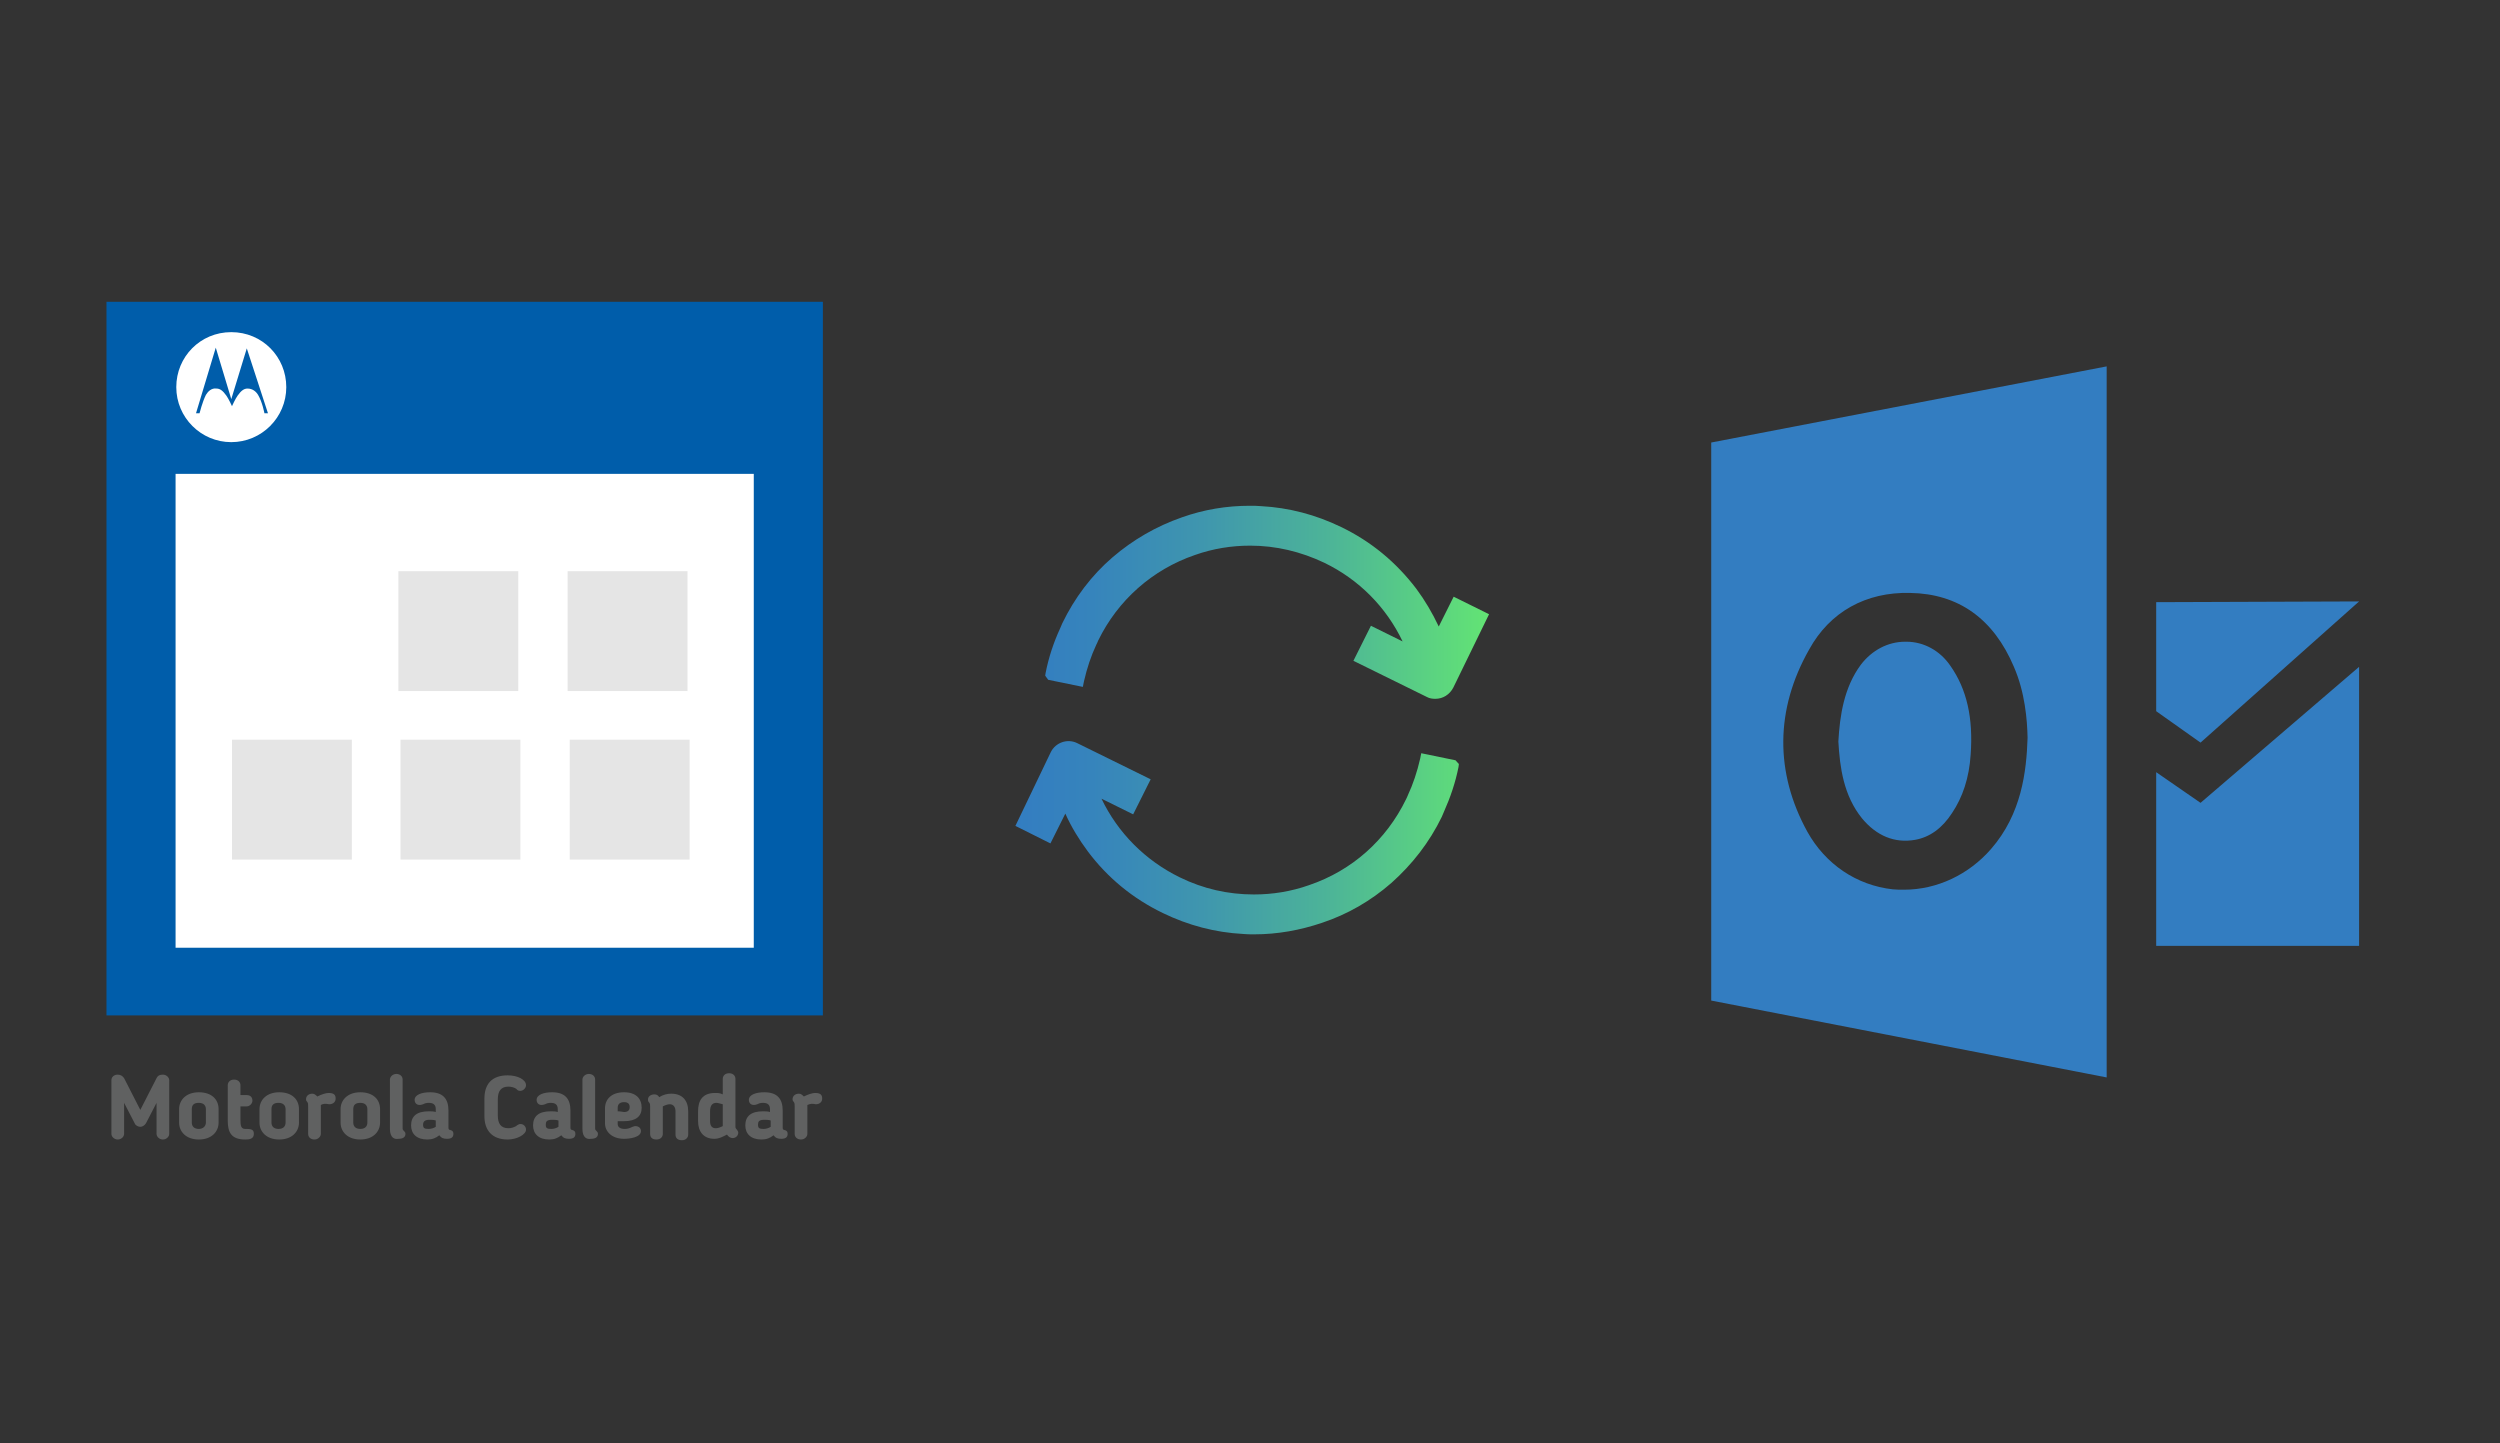 ﻿<?xml version="1.0" encoding="utf-8"?>
<!DOCTYPE svg PUBLIC "-//W3C//DTD SVG 1.1//EN" "http://www.w3.org/Graphics/SVG/1.1/DTD/svg11.dtd">
<svg x="0" y="0" width="672" height="388" xml="http://www.w3.org/XML/1998/namespace" xmlns="http://www.w3.org/2000/svg" xmlns:xlink="http://www.w3.org/1999/xlink" xmlns:xml="http://www.w3.org/XML/1998/namespace" version="1.1">
  <rect width="100%" height="100%" fill="#333333" stroke="none"/>
  <svg x="422" y="66" width="250" height="256" viewBox="0, 0, 249.8, 257.7" xml:space="preserve" id="Layer_1" enable-background="new 0 0 249.8 257.7" xmlns="http://www.w3.org/2000/svg" xmlns:xlink="http://www.w3.org/1999/xlink" xmlns:xml="http://www.w3.org/XML/1998/namespace" version="1.1">
    <path d="M78.1 155 C73.1 148.8 72.1 141.2 71.7 134.2 C72.1 127.2 73.2 119.6 77.8 113.4 C80.8 109.5 85.1 107.2 89.8 107.2 C89.9 107.2 89.9 107.2 90.1 107.2 C94.8 107.2 99.2 109.6 102 113.7 C106.5 120.1 108.2 127.9 107.5 137.7 C107.1 144.1 105.3 149.3 102.5 153.5 C99.8 157.7 96.4 160.1 92.5 160.8 C86.9 161.8 82 159.7 78.1 155 z M144.3 32.7 L144.3 225.1 L37.3 204.3 L37.3 53.3 L144.3 32.7 z M122.9 133.2 C122.8 128.3 122.2 120.9 119.2 114 C113.7 101 104.2 94.2 91.1 94 C79.2 93.7 69.4 99.1 63.8 109.3 C54.6 125.5 54.5 142.6 63.3 158.6 C68.2 167.4 76.6 173.1 86.4 174.2 C87.3 174.3 88.4 174.3 89.5 174.3 C98.4 174.3 107 170.2 113 163.3 C121.3 153.8 122.6 142.3 122.9 133.2 z M157.7 96.5 L157.7 126 L169.7 134.5 L212.6 96.3 L157.7 96.5 z M157.7 189.5 L212.6 189.5 L212.6 114 L169.7 150.8 L157.7 142.5 L157.7 189.5 z" style="fill:#337DC1;" />
  </svg>
  <svg x="250" y="107" width="173" height="173" viewBox="0, 0, 172.7, 172.7" xml:space="preserve" enable-background="new 0 0 172.7 172.7" xmlns="http://www.w3.org/2000/svg" xmlns:xlink="http://www.w3.org/1999/xlink" xmlns:xml="http://www.w3.org/XML/1998/namespace" version="1.1">
    <g id="sync_1_">
      <linearGradient x1="22.787" y1="86.36" x2="149.933" y2="86.36" gradientUnits="userSpaceOnUse" id="sync_2_">
        <stop offset="0%" stop-color="#337DC1" />
        <stop offset="16.28%" stop-color="#3684BC" />
        <stop offset="39.51%" stop-color="#3F96AE" />
        <stop offset="66.91%" stop-color="#4DB597" />
        <stop offset="97.29%" stop-color="#61E077" />
        <stop offset="100%" stop-color="#63E474" />
      </linearGradient>
      <path d="M141.9 98.2 L141.8 99 C141 103.1 139.6 107.2 137.9 111 C137.7 111.5 137.5 111.9 137.3 112.4 C134 119.2 129.4 125.1 123.8 130.1 C118.3 134.9 112.1 138.5 105.2 140.8 C99.3 142.8 93.2 143.9 87 143.9 C86 143.9 85 143.9 84 143.8 C76.5 143.4 69.3 141.5 62.5 138.2 C54.4 134.3 47.6 128.7 42.3 121.6 C40 118.5 37.9 115.1 36.3 111.5 L32.3 119.5 L22.9 114.8 L32.4 95 C33.7 92.4 36.9 91.3 39.5 92.6 L59.2 102.3 L54.5 111.7 L46 107.5 C50.4 116.7 57.8 124.1 67 128.6 C73.3 131.7 80 133.2 86.9 133.2 C91.9 133.2 96.9 132.4 101.7 130.7 C113.2 126.8 122.4 118.6 127.7 107.7 C127.9 107.3 128.1 106.9 128.2 106.6 C129.6 103.6 130.7 100.3 131.5 96.8 L131.8 95.3 L141 97.2 L141.9 98.2 z M140.5 53.3 L136.5 61.3 C134.8 57.7 132.8 54.3 130.5 51.2 C125.1 44.1 118.4 38.5 110.3 34.6 C103.5 31.3 96.3 29.4 88.8 29 C87.8 28.9 86.7 28.9 85.8 28.9 C79.6 28.9 73.5 29.9 67.6 32 C60.7 34.4 54.5 38 49 42.7 C43.3 47.6 38.8 53.6 35.5 60.4 C35.3 60.9 35.1 61.3 34.9 61.8 C33.1 65.7 31.8 69.7 31 73.8 L30.9 74.5 L31.7 75.6 L41 77.5 L41.3 76 C42.1 72.5 43.2 69.2 44.6 66.2 C44.8 65.8 45 65.4 45.1 65.1 C50.4 54.2 59.7 46 71.1 42.1 C75.9 40.4 80.9 39.6 85.9 39.6 C92.8 39.6 99.5 41.2 105.8 44.2 C115.1 48.7 122.4 56.1 126.8 65.3 L118.3 61.1 L113.6 70.5 L133.3 80.2 C134 80.6 134.8 80.7 135.6 80.7 C137.6 80.7 139.4 79.6 140.4 77.7 L150 58 L140.5 53.3 z" id="sync" style="fill:url(#sync_2_);" />
    </g>
    <g id="add_1_" />
    <g id="move_1_" />
    <g id="transfer_1_" />
    <g id="share_1_" />
    <g id="link_1_" />
    <g id="export_1_" />
    <g id="integrate_1_" />
    <g id="connect_1_" />
    <g id="copy_1_" />
    <g id="convert_1_" />
    <g id="push" />
  </svg>
  <svg x="0" y="66" width="250" height="256" viewBox="0, 0, 131.9, 125.7" xml:space="preserve" id="Layer_1#1" enable-background="new 0 0 131.9 125.7" xmlns="http://www.w3.org/2000/svg" xmlns:xlink="http://www.w3.org/1999/xlink" xmlns:xml="http://www.w3.org/XML/1998/namespace" version="1.1">
    <g>
      <rect x="18.4" y="11.2" width="95.1" height="89.9" style="fill:white;" />
      <path d="M15.1 3.3 C15.1 37.1 15.1 70.9 15.1 104.5 C49.1 104.5 83 104.5 116.7 104.5 C116.7 70.7 116.7 37.1 116.7 3.3 C82.8 3.3 49 3.3 15.1 3.3 z M106.9 94.9 C79.6 94.9 52.3 94.9 24.9 94.9 C24.9 72.6 24.9 50.3 24.9 27.7 C52.1 27.7 79.4 27.7 106.9 27.7 C106.9 49.9 106.9 72.3 106.9 94.9 z" style="fill:#005DAA;" />
      <rect x="56.5" y="41.5" width="17" height="17" style="fill:#E5E5E5;" />
      <rect x="80.5" y="41.5" width="17" height="17" style="fill:#E5E5E5;" />
      <rect x="32.9" y="65.4" width="17" height="17" style="fill:#E5E5E5;" />
      <rect x="56.8" y="65.4" width="17" height="17" style="fill:#E5E5E5;" />
      <rect x="80.8" y="65.4" width="17" height="17" style="fill:#E5E5E5;" />
      <g>
        <path d="M24 121.3 C24 121.7 23.6 122.1 23.1 122.1 C22.6 122.1 22.2 121.7 22.2 121.3 L22.2 116.9 L20.7 119.8 C20.5 120.1 20.2 120.3 19.9 120.3 C19.6 120.3 19.2 120.1 19.1 119.8 L17.6 116.9 L17.6 121.3 C17.6 121.7 17.2 122.1 16.7 122.1 C16.2 122.1 15.8 121.7 15.8 121.3 L15.8 113.7 C15.8 113.2 16.2 112.9 16.7 112.9 C17.1 112.9 17.4 113.1 17.6 113.4 L19.9 117.9 L22.2 113.4 C22.4 113 22.7 112.9 23.1 112.9 C23.6 112.9 24 113.3 24 113.7 L24 121.3 z" style="fill:#606161;" />
        <path d="M25.4 119.7 L25.4 117.8 C25.4 116.5 26.4 115.4 28.2 115.4 C30 115.4 31 116.4 31 117.8 L31 119.7 C31 121 30 122.1 28.2 122.1 C26.4 122.1 25.4 121 25.4 119.7 z M29.2 119.7 L29.2 117.8 C29.2 117.3 28.9 116.9 28.2 116.9 C27.5 116.9 27.2 117.2 27.2 117.8 L27.2 119.7 C27.2 120.2 27.5 120.6 28.2 120.6 C28.8 120.6 29.2 120.2 29.2 119.7 z" style="fill:#606161;" />
        <path d="M32.3 114.4 C32.3 114 32.6 113.6 33.2 113.6 C33.8 113.6 34.1 114 34.1 114.4 L34.1 115.8 L35 115.8 C35.5 115.8 35.8 116.1 35.8 116.6 C35.8 117 35.4 117.4 35 117.4 L34.1 117.4 L34.1 119.3 C34.1 120.2 34.2 120.6 34.8 120.6 C34.9 120.6 35 120.6 35 120.6 C35.8 120.6 36 120.8 36 121.3 C36 122 35.4 122.1 34.8 122.1 C32.8 122.1 32.3 121.1 32.3 119.4 L32.3 114.4 z" style="fill:#606161;" />
        <path d="M36.8 119.7 L36.8 117.8 C36.8 116.5 37.8 115.4 39.6 115.4 C41.4 115.4 42.4 116.4 42.4 117.8 L42.4 119.7 C42.4 121 41.4 122.1 39.6 122.1 C37.8 122.1 36.8 121 36.8 119.7 z M40.5 119.7 L40.5 117.8 C40.5 117.3 40.2 116.9 39.5 116.9 C38.8 116.9 38.5 117.2 38.5 117.8 L38.5 119.7 C38.5 120.2 38.8 120.6 39.5 120.6 C40.2 120.6 40.5 120.2 40.5 119.7 z" style="fill:#606161;" />
        <path d="M45.5 117.2 C45.5 117.3 45.5 117.4 45.5 117.4 L45.5 121.3 C45.5 121.7 45.1 122.1 44.6 122.1 C44.1 122.1 43.7 121.8 43.7 121.3 L43.7 117.4 C43.7 117.1 43.7 117 43.6 116.8 C43.5 116.7 43.4 116.6 43.4 116.4 C43.4 115.9 43.8 115.6 44.3 115.6 C44.6 115.6 44.8 115.8 45 116 C45.6 115.7 46.2 115.5 46.6 115.5 C47.4 115.5 47.6 115.8 47.6 116.3 C47.6 116.8 47.2 117.1 46.7 117.1 C46.1 117 45.9 117 45.5 117.2 z" style="fill:#606161;" />
        <path d="M48.3 119.7 L48.3 117.8 C48.3 116.5 49.3 115.4 51.1 115.4 C52.9 115.4 53.9 116.4 53.9 117.8 L53.9 119.7 C53.9 121 52.9 122.1 51.1 122.1 C49.3 122.1 48.3 121 48.3 119.7 z M52.1 119.7 L52.1 117.8 C52.1 117.3 51.8 116.9 51.1 116.9 C50.4 116.9 50.1 117.2 50.1 117.8 L50.1 119.7 C50.1 120.2 50.4 120.6 51.1 120.6 C51.8 120.6 52.1 120.2 52.1 119.7 z" style="fill:#606161;" />
        <path d="M55.3 120.6 L55.3 113.6 C55.3 113.2 55.7 112.8 56.2 112.8 C56.7 112.8 57.1 113.1 57.1 113.6 L57.1 120.4 C57.1 120.7 57.1 120.7 57.3 120.9 C57.4 121 57.5 121.1 57.5 121.3 C57.5 121.8 57.1 122 56.5 122 C56 122.1 55.3 121.9 55.3 120.6 z" style="fill:#606161;" />
        <path d="M63.6 120.4 C63.6 120.8 63.8 120.7 64 120.8 C64.2 120.9 64.3 121 64.3 121.3 C64.3 121.7 64.1 122 63.4 122 C62.9 122 62.6 121.9 62.3 121.5 C61.8 121.9 61.3 122.1 60.6 122.1 C59.1 122.1 58.3 121.3 58.3 120.1 L58.3 120.1 C58.3 118.8 59.1 118.1 60.8 118.1 C61.1 118.1 61.5 118.1 61.8 118.2 L61.8 117.8 C61.8 117.2 61.5 116.9 60.8 116.9 C60.4 116.9 60.2 117 60 117.1 C59.9 117.1 59.8 117.2 59.5 117.2 C59 117.2 58.8 116.8 58.8 116.5 C58.8 115.7 59.9 115.4 61 115.4 C62.8 115.4 63.6 116.3 63.6 118 L63.6 120.4 z M60 120 L60 120 C60 120.5 60.2 120.6 60.8 120.6 C61.1 120.6 61.5 120.5 61.8 120.3 L61.8 119.4 C61.5 119.3 61.1 119.3 60.9 119.3 C60.2 119.3 60 119.6 60 120 z" style="fill:#606161;" />
        <path d="M70.6 118.7 C70.6 119.8 71 120.5 72.1 120.5 C72.5 120.5 72.8 120.4 73.2 120.2 L73.3 120.1 C73.5 120 73.6 119.9 73.8 119.9 C74.3 119.9 74.6 120.3 74.6 120.7 C74.6 121.4 73.3 122.1 72 122.1 C69.8 122.1 68.7 120.8 68.7 118.8 L68.7 116.3 C68.7 114.3 69.7 113 72 113 C73.4 113 74.6 113.6 74.6 114.4 C74.6 114.8 74.2 115.2 73.8 115.2 C73.5 115.2 73.4 115.1 73.3 115 L73.2 114.9 C72.9 114.7 72.5 114.6 72.1 114.6 C71 114.6 70.6 115.3 70.6 116.4 L70.6 118.7 z" style="fill:#606161;" />
        <path d="M80.9 120.4 C80.9 120.8 81.1 120.7 81.3 120.8 C81.5 120.9 81.6 121 81.6 121.3 C81.6 121.7 81.4 122 80.7 122 C80.2 122 79.9 121.9 79.6 121.5 C79.1 121.9 78.6 122.1 77.9 122.1 C76.4 122.1 75.6 121.3 75.6 120.1 L75.6 120.1 C75.6 118.8 76.4 118.1 78.1 118.1 C78.4 118.1 78.8 118.1 79.1 118.2 L79.1 117.8 C79.1 117.2 78.8 116.9 78.1 116.9 C77.7 116.9 77.5 117 77.3 117.1 C77.2 117.1 77.1 117.2 76.8 117.2 C76.3 117.2 76.1 116.8 76.1 116.5 C76.1 115.7 77.2 115.4 78.3 115.4 C80.1 115.4 80.9 116.3 80.9 118 L80.9 120.4 z M77.4 120 L77.4 120 C77.4 120.5 77.6 120.6 78.2 120.6 C78.5 120.6 78.9 120.5 79.2 120.3 L79.2 119.4 C78.9 119.3 78.5 119.3 78.3 119.3 C77.5 119.3 77.4 119.6 77.4 120 z" style="fill:#606161;" />
        <path d="M82.6 120.6 L82.6 113.6 C82.6 113.2 83 112.8 83.5 112.8 C84 112.8 84.4 113.1 84.4 113.6 L84.4 120.4 C84.4 120.7 84.4 120.7 84.6 120.9 C84.7 121 84.8 121.1 84.8 121.3 C84.8 121.8 84.4 122 83.8 122 C83.3 122.1 82.6 121.9 82.6 120.6 z" style="fill:#606161;" />
        <path d="M87.6 119.5 L87.6 119.9 C87.6 120.3 87.9 120.6 88.6 120.6 C89 120.6 89.3 120.5 89.7 120.3 C89.8 120.3 89.9 120.2 90.1 120.2 C90.7 120.2 90.9 120.6 90.9 120.9 C90.9 121.8 89.3 122 88.5 122 C86.8 122 85.8 121 85.8 119.8 L85.8 117.7 C85.8 116.4 86.7 115.4 88.5 115.4 C90.2 115.4 91 116.3 91 117.6 C91 118.8 90.2 119.5 88.5 119.5 C88.2 119.5 87.9 119.5 87.6 119.5 z M88.5 116.8 C87.9 116.8 87.6 117.1 87.6 117.6 L87.6 118.1 C88 118.1 88.4 118.2 88.5 118.2 C89 118.2 89.3 118 89.3 117.5 C89.3 117 89 116.8 88.5 116.8 z" style="fill:#606161;" />
        <path d="M94 121.3 C94 121.7 93.7 122.1 93.1 122.1 C92.5 122.1 92.2 121.8 92.2 121.3 L92.2 117.4 C92.2 117 92.1 116.9 92.1 116.9 C91.9 116.7 91.9 116.6 91.9 116.4 C91.9 116 92.3 115.7 92.8 115.7 C93.1 115.7 93.3 115.8 93.5 116.1 C94.1 115.7 94.7 115.6 95.2 115.6 C96.8 115.6 97.6 116.6 97.6 118.1 L97.6 121.4 C97.6 121.8 97.3 122.2 96.7 122.2 C96.1 122.2 95.8 121.9 95.8 121.4 L95.8 118.1 C95.8 117.5 95.5 117.1 95 117.1 C94.7 117.1 94.4 117.2 94 117.4 C94 117.5 94 117.6 94 117.6 L94 121.3 z" style="fill:#606161;" />
        <path d="M102.5 115.7 L102.5 113.5 C102.5 113.1 102.8 112.7 103.4 112.7 C104 112.7 104.3 113.1 104.3 113.5 L104.3 120.3 C104.3 120.5 104.4 120.6 104.5 120.7 C104.6 120.8 104.7 121 104.7 121.1 C104.7 121.6 104.3 121.9 103.9 121.9 C103.6 121.9 103.3 121.7 103.1 121.4 C102.5 121.7 102 122 101.3 122 C99.8 122 99 121 99 119.5 L99 118.1 C99 116.6 99.6 115.5 101.4 115.5 C101.8 115.5 102.1 115.5 102.5 115.7 z M102.5 117.1 C102.1 117 101.8 116.9 101.6 116.9 C101 116.9 100.7 117.3 100.7 118.1 L100.7 119.5 C100.7 120.2 101 120.5 101.5 120.5 C101.8 120.5 102.1 120.4 102.5 120.2 C102.5 120.1 102.5 120 102.5 120 L102.5 117.1 z" style="fill:#606161;" />
        <path d="M111 120.4 C111 120.8 111.2 120.7 111.4 120.8 C111.6 120.9 111.7 121 111.7 121.3 C111.7 121.7 111.5 122 110.8 122 C110.3 122 110 121.9 109.7 121.5 C109.2 121.9 108.7 122.1 108 122.1 C106.5 122.1 105.7 121.3 105.7 120.1 L105.7 120.1 C105.7 118.8 106.5 118.1 108.2 118.1 C108.5 118.1 108.9 118.1 109.2 118.2 L109.2 117.8 C109.2 117.2 108.9 116.9 108.2 116.9 C107.8 116.9 107.6 117 107.4 117.1 C107.3 117.1 107.2 117.2 106.9 117.2 C106.4 117.2 106.2 116.8 106.2 116.5 C106.2 115.7 107.3 115.4 108.4 115.4 C110.2 115.4 111 116.3 111 118 L111 120.4 z M107.5 120 L107.5 120 C107.5 120.5 107.7 120.6 108.3 120.6 C108.6 120.6 109 120.5 109.3 120.3 L109.3 119.4 C109 119.3 108.6 119.3 108.4 119.3 C107.6 119.3 107.5 119.6 107.5 120 z" style="fill:#606161;" />
        <path d="M114.5 117.2 C114.5 117.3 114.5 117.4 114.5 117.4 L114.5 121.3 C114.5 121.7 114.1 122.1 113.6 122.1 C113.1 122.1 112.7 121.8 112.7 121.3 L112.7 117.4 C112.7 117.1 112.7 117 112.6 116.8 C112.5 116.7 112.4 116.6 112.4 116.4 C112.4 115.9 112.8 115.6 113.3 115.6 C113.6 115.6 113.8 115.8 114 116 C114.6 115.7 115.2 115.5 115.6 115.5 C116.4 115.5 116.6 115.8 116.6 116.3 C116.6 116.8 116.2 117.1 115.7 117.1 C115.2 117 115 117 114.5 117.2 z" style="fill:#606161;" />
      </g>
      <g>
        <path d="M32.8 7.6 C37.2 7.6 40.6 11.1 40.6 15.4 C40.6 19.7 37.1 23.2 32.8 23.2 C28.5 23.2 25 19.7 25 15.4 C25 11.1 28.4 7.6 32.8 7.6 M32.8 17.1 L30.6 9.8 L27.8 19.1 L28.3 19.1 C28.3 19.1 28.7 17.5 29.2 16.5 C29.5 16 30 15.5 30.7 15.6 C31.2 15.6 31.6 15.9 32.1 16.6 C32.4 17 32.9 18.1 32.9 18.1 C32.9 18.1 33.4 17 33.7 16.6 C34.2 15.9 34.6 15.6 35.1 15.6 C35.8 15.6 36.3 16 36.6 16.5 C37.2 17.5 37.5 19.1 37.5 19.1 L38 19.1 L35 9.9 L32.8 17.1 L32.8 17.1 C32.8 17.1 32.8 17.1 32.8 17.1 z" id="path7_4_" style="fill:white;" />
      </g>
    </g>
  </svg>
</svg>